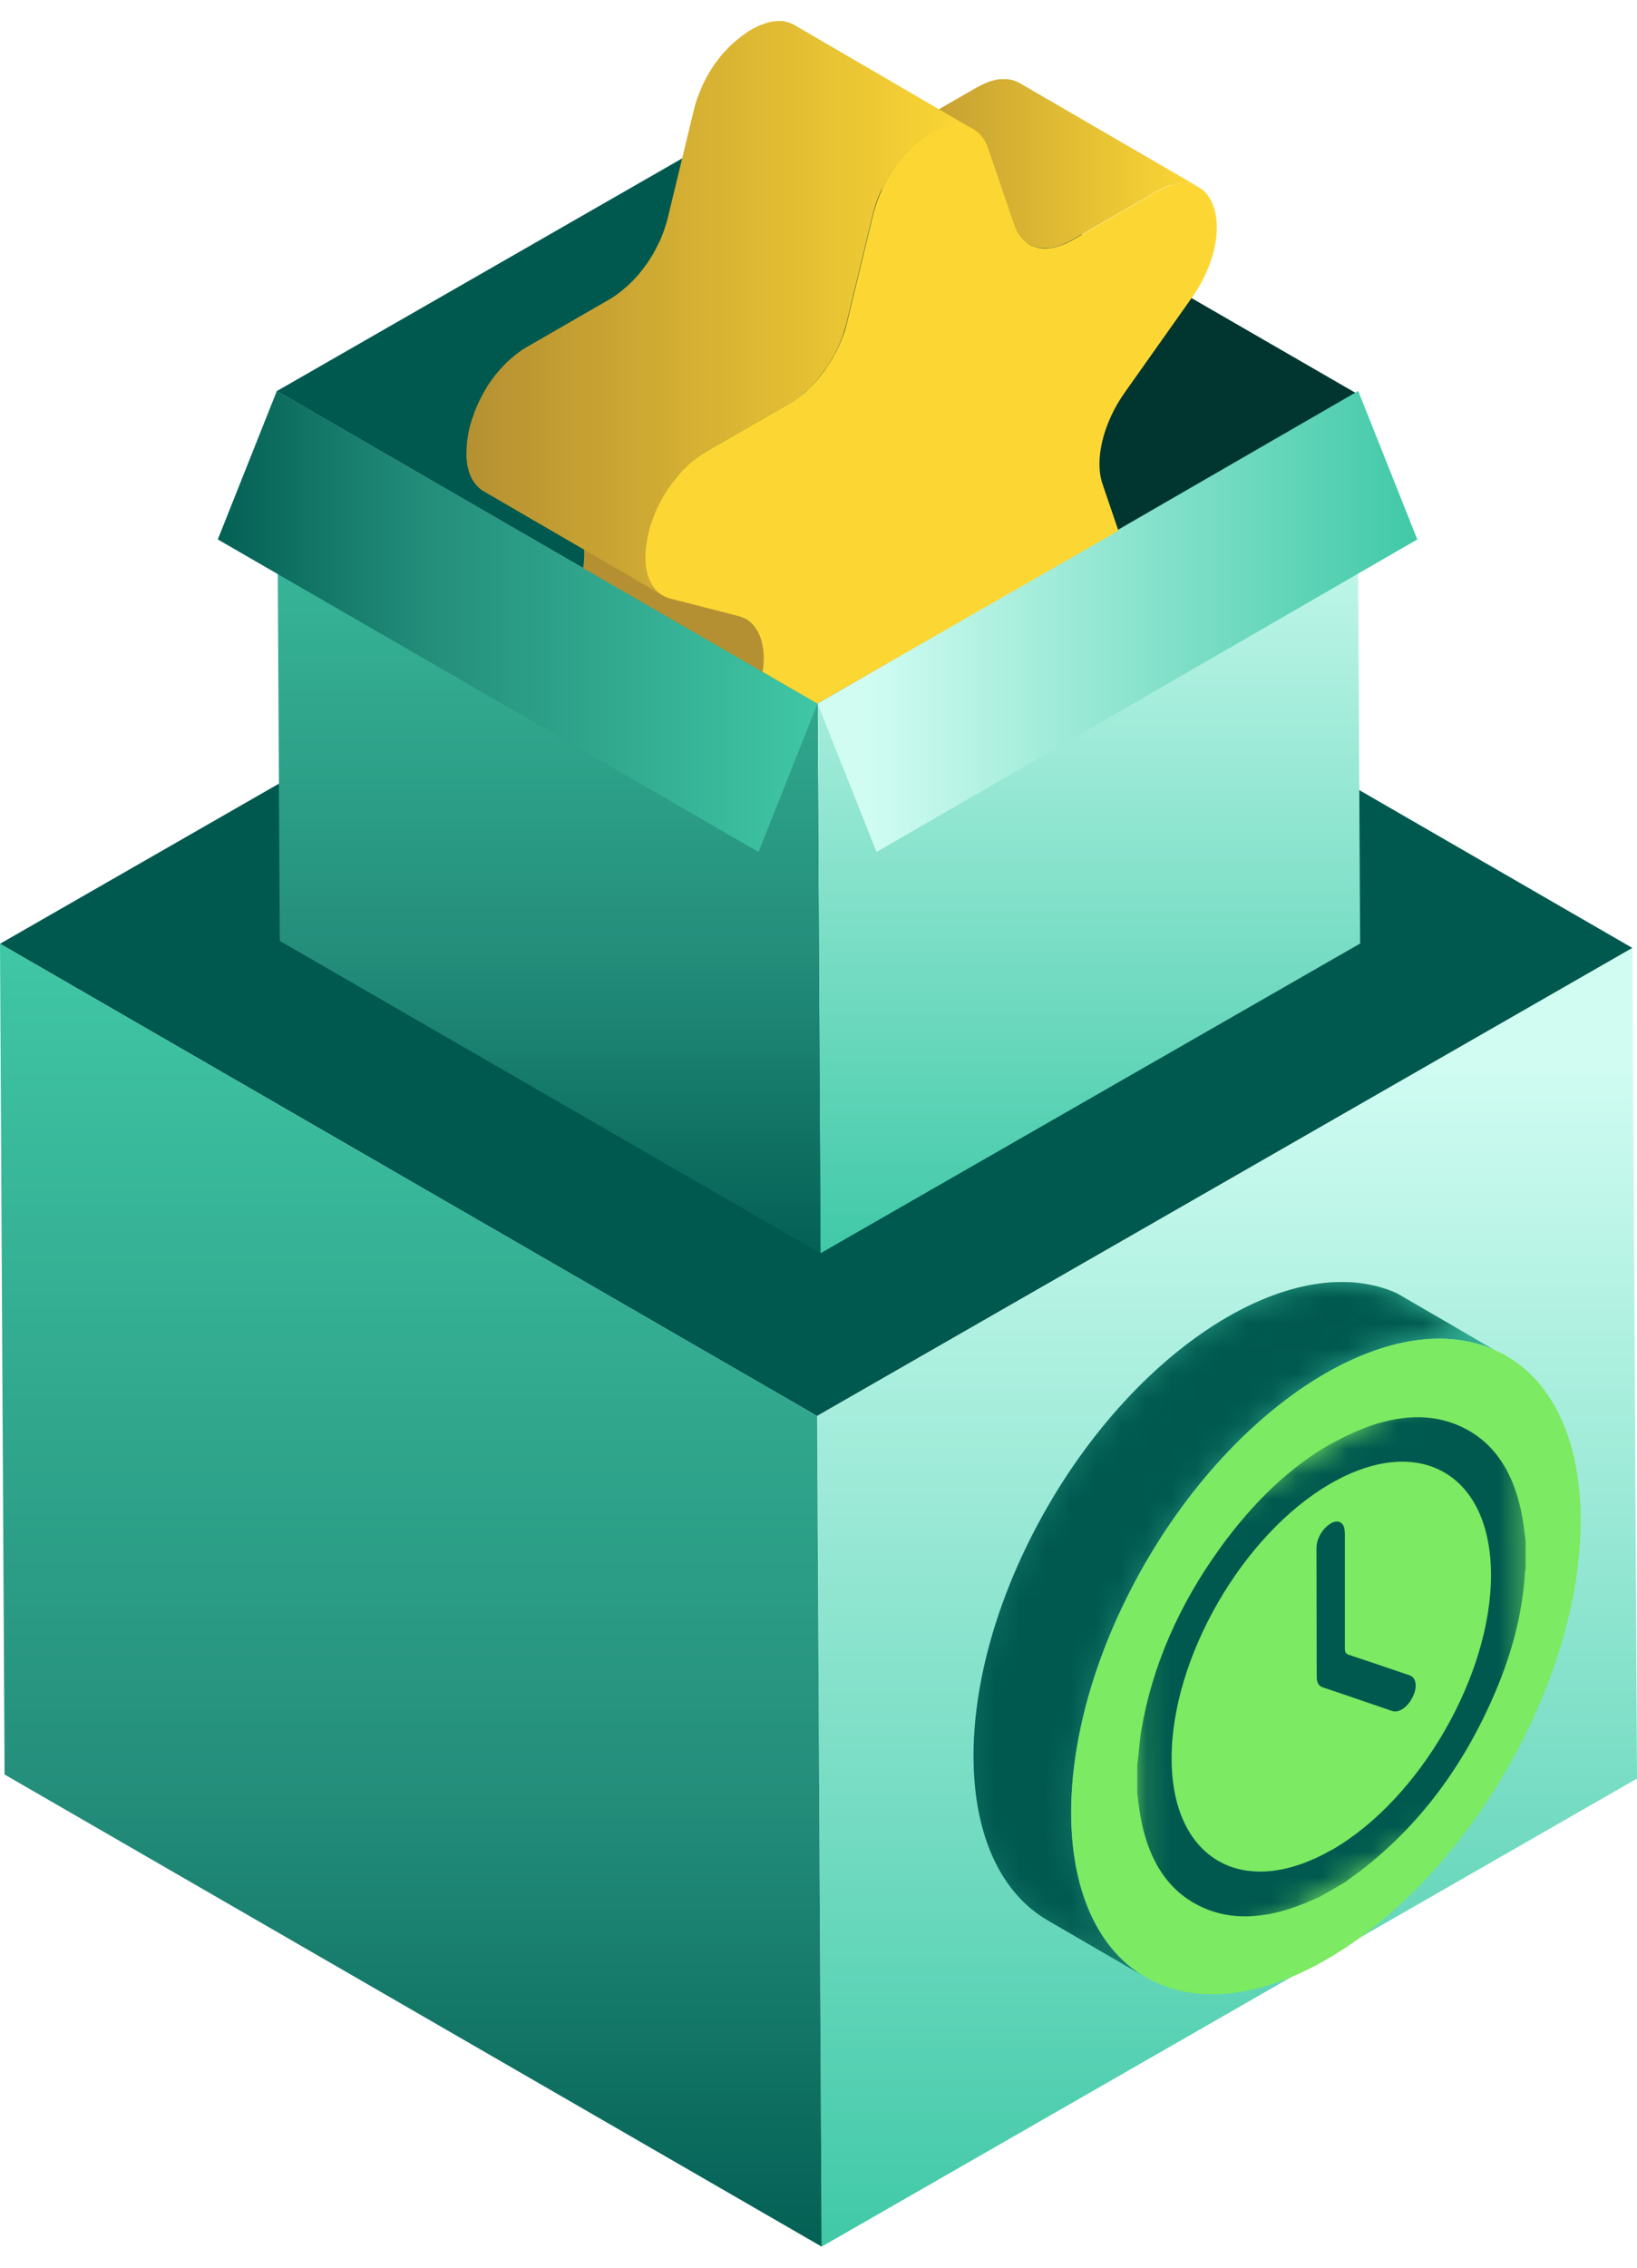 <svg width="65" height="90" viewBox="0 0 65 90" fill="none" xmlns="http://www.w3.org/2000/svg">
<path d="M32.444 56.198L0 37.456L32.374 18.881L64.818 37.623L32.444 56.198Z" fill="#00594F"/>
<path d="M64.818 37.623L65 70.588L32.626 89.163L32.444 56.198L64.818 37.623Z" fill="url(#paint0_linear_2987_49194)"/>
<path d="M32.626 89.164L0.182 70.427L0 37.457L32.444 56.194L32.626 89.159V89.164Z" fill="url(#paint1_linear_2987_49194)"/>
<mask id="mask0_2987_49194" style="mask-type:luminance" maskUnits="userSpaceOnUse" x="55" y="51" width="5" height="3">
<path d="M55.948 51.572L59.82 53.821C59.663 53.73 59.496 53.644 59.33 53.573L55.458 51.324C55.63 51.4 55.792 51.481 55.948 51.572Z" fill="white"/>
</mask>
<g mask="url(#mask0_2987_49194)">
<path d="M59.33 53.573L55.458 51.324C55.61 51.39 55.756 51.466 55.898 51.542L59.769 53.791C59.628 53.71 59.481 53.639 59.33 53.573Z" fill="#888888"/>
<path d="M59.764 53.79L55.893 51.541C55.893 51.541 55.928 51.561 55.948 51.571L59.82 53.821C59.82 53.821 59.785 53.8 59.764 53.79Z" fill="#848484"/>
</g>
<path d="M45.47 78.463L41.598 76.214C37.868 74.046 37.635 67.217 41.178 60.55C43.17 56.805 45.95 53.878 48.74 52.266C51.126 50.886 53.521 50.472 55.452 51.321L59.324 53.57C57.393 52.721 54.997 53.141 52.612 54.515C49.816 56.128 47.042 59.054 45.05 62.8C41.507 69.466 41.739 76.295 45.47 78.463Z" fill="url(#paint2_linear_2987_49194)"/>
<mask id="mask1_2987_49194" style="mask-type:luminance" maskUnits="userSpaceOnUse" x="38" y="50" width="22" height="29">
<path d="M45.47 78.463L41.598 76.214C37.868 74.046 37.635 67.217 41.178 60.55C43.17 56.805 45.95 53.878 48.74 52.266C51.126 50.886 53.521 50.472 55.452 51.321L59.324 53.57C57.393 52.721 54.997 53.141 52.612 54.515C49.816 56.128 47.042 59.054 45.05 62.8C41.507 69.466 41.739 76.295 45.47 78.463Z" fill="white"/>
</mask>
<g mask="url(#mask1_2987_49194)">
<path d="M55.457 51.321C55.427 51.31 55.402 51.295 55.371 51.285C55.195 51.209 55.018 51.149 54.836 51.093C54.649 51.038 54.462 50.997 54.27 50.962C54.072 50.926 53.87 50.901 53.663 50.891C53.446 50.876 53.223 50.876 53.001 50.886C52.753 50.896 52.506 50.921 52.253 50.962C51.96 51.007 51.661 51.068 51.358 51.154C50.969 51.26 50.575 51.396 50.181 51.558C49.706 51.755 49.225 51.993 48.745 52.271C47.588 52.938 46.435 53.833 45.338 54.914C44.964 55.283 44.595 55.678 44.237 56.092C43.964 56.405 43.691 56.734 43.428 57.073C43.2 57.366 42.978 57.669 42.761 57.977C42.564 58.26 42.366 58.548 42.179 58.847C42.002 59.125 41.826 59.413 41.659 59.701C41.497 59.979 41.34 60.262 41.184 60.55C41.184 60.55 41.184 60.55 41.184 60.555C41.032 60.843 40.886 61.131 40.749 61.414C40.608 61.708 40.471 62.001 40.345 62.294C40.213 62.597 40.092 62.9 39.976 63.199C39.854 63.517 39.738 63.835 39.632 64.149C39.516 64.493 39.415 64.836 39.319 65.18C39.212 65.569 39.116 65.958 39.036 66.342C38.934 66.823 38.854 67.298 38.793 67.763C38.293 71.629 39.253 74.849 41.608 76.214L45.48 78.463C43.13 77.098 42.164 73.874 42.665 70.012C42.725 69.547 42.806 69.077 42.907 68.592C42.988 68.207 43.084 67.823 43.19 67.429C43.286 67.091 43.387 66.747 43.504 66.398C43.61 66.08 43.721 65.766 43.847 65.448C43.964 65.144 44.085 64.846 44.216 64.543C44.343 64.25 44.479 63.957 44.621 63.664C44.757 63.376 44.904 63.087 45.055 62.804C45.055 62.804 45.055 62.804 45.055 62.799C45.207 62.511 45.369 62.228 45.531 61.95C45.702 61.662 45.874 61.374 46.051 61.096C46.238 60.798 46.435 60.51 46.632 60.227C46.85 59.918 47.072 59.615 47.3 59.322C47.562 58.983 47.83 58.655 48.108 58.341C48.467 57.927 48.836 57.532 49.21 57.164C50.307 56.082 51.459 55.187 52.617 54.52C53.097 54.242 53.577 54.005 54.052 53.807C54.447 53.646 54.841 53.509 55.23 53.403C55.533 53.322 55.826 53.257 56.125 53.211C56.377 53.171 56.625 53.145 56.873 53.135C57.095 53.125 57.318 53.125 57.535 53.14C57.742 53.155 57.944 53.176 58.141 53.211C58.333 53.246 58.52 53.287 58.707 53.342C58.889 53.398 59.071 53.459 59.243 53.535C59.273 53.545 59.299 53.56 59.329 53.57L55.457 51.321Z" fill="#00594F"/>
</g>
<path d="M59.329 53.569C63.524 55.409 63.934 62.535 60.239 69.48C58.248 73.226 55.468 76.152 52.678 77.764C50.292 79.144 47.896 79.559 45.965 78.71C41.775 76.87 41.366 69.743 45.055 62.798C47.047 59.053 49.827 56.127 52.617 54.514C55.002 53.134 57.398 52.72 59.329 53.569Z" fill="#7CEA62"/>
<mask id="mask2_2987_49194" style="mask-type:luminance" maskUnits="userSpaceOnUse" x="45" y="52" width="16" height="28">
<path d="M45.176 79.437L45.126 61.747L60.547 52.846L60.597 70.531L45.176 79.437Z" fill="white"/>
</mask>
<g mask="url(#mask2_2987_49194)">
<path d="M52.874 73.417C49.382 75.424 46.531 73.806 46.521 69.808C46.506 65.81 49.346 60.887 52.839 58.876C56.332 56.864 59.192 58.481 59.203 62.49C59.213 66.498 56.367 71.416 52.879 73.422M52.778 57.339C51.237 58.229 49.796 59.578 48.472 61.403C46.804 63.698 45.748 66.139 45.318 68.676C45.252 69.081 45.227 69.47 45.181 69.869C45.176 69.93 45.166 69.99 45.156 70.051V71.158C45.197 71.466 45.227 71.78 45.283 72.078C45.631 74.029 46.551 75.267 48.022 75.813C49.139 76.222 50.418 76.111 51.848 75.52C52.035 75.439 52.222 75.358 52.409 75.277L53.375 74.721C53.658 74.514 53.941 74.317 54.219 74.095C56.519 72.27 58.278 69.849 59.496 66.857C60.122 65.32 60.466 63.829 60.552 62.404C60.552 62.358 60.567 62.308 60.577 62.257V61.15C60.537 60.852 60.502 60.544 60.451 60.245C60.127 58.395 59.283 57.177 57.939 56.586C56.837 56.101 55.553 56.131 54.108 56.702C53.658 56.879 53.218 57.096 52.783 57.344" fill="#00594F"/>
<path d="M52.834 60.468C52.834 60.468 52.794 60.494 52.768 60.509C52.47 60.726 52.273 61.095 52.273 61.454C52.273 63.157 52.283 64.856 52.283 66.559C52.283 66.787 52.369 66.918 52.526 66.969C52.925 67.1 53.324 67.236 53.724 67.373C54.239 67.55 54.76 67.732 55.275 67.904C55.397 67.944 55.533 67.919 55.664 67.843C55.831 67.747 55.993 67.565 56.104 67.327C56.286 66.943 56.236 66.589 55.978 66.493C55.164 66.215 54.355 65.937 53.537 65.669C53.435 65.634 53.4 65.563 53.4 65.417C53.4 64.654 53.4 63.895 53.4 63.132V60.873C53.395 60.792 53.395 60.711 53.375 60.64C53.309 60.383 53.087 60.317 52.834 60.464" fill="#00594F"/>
</g>
<path d="M32.459 27.924L10.993 15.521L32.414 3.229L53.885 15.632L32.459 27.924Z" fill="#00594F"/>
<path d="M53.886 15.631L54.007 37.446L32.581 49.738L32.46 27.923L53.886 15.631Z" fill="url(#paint3_linear_2987_49194)"/>
<path d="M32.581 49.74L11.11 37.342L10.988 15.521L32.459 27.925L32.581 49.74Z" fill="url(#paint4_linear_2987_49194)"/>
<path d="M32.414 3.229L32.46 27.924L53.885 15.632L32.414 3.229Z" fill="#00362F"/>
<path d="M30.119 33.813L8.648 21.409L10.993 15.516L32.464 27.919L30.119 33.813Z" fill="url(#paint5_linear_2987_49194)"/>
<path d="M34.805 33.813L56.276 21.409L53.931 15.516L32.46 27.919L34.805 33.813Z" fill="url(#paint6_linear_2987_49194)"/>
<path d="M46.496 7.356C46.532 7.346 46.567 7.336 46.602 7.326C46.633 7.321 46.663 7.311 46.693 7.305C46.739 7.295 46.779 7.29 46.825 7.285C46.85 7.285 46.87 7.28 46.895 7.28C46.946 7.28 46.997 7.28 47.047 7.28C47.057 7.28 47.067 7.28 47.077 7.28C47.138 7.28 47.194 7.29 47.249 7.3C47.264 7.3 47.275 7.305 47.29 7.311C47.335 7.321 47.376 7.331 47.416 7.346C47.431 7.346 47.441 7.356 47.456 7.361C47.507 7.381 47.558 7.407 47.608 7.432L40.481 3.292C40.481 3.292 40.471 3.292 40.466 3.287C40.431 3.267 40.39 3.247 40.35 3.232C40.345 3.232 40.335 3.232 40.33 3.221C40.315 3.216 40.304 3.211 40.289 3.206C40.269 3.201 40.249 3.191 40.229 3.186C40.209 3.181 40.183 3.176 40.163 3.171C40.148 3.171 40.138 3.166 40.123 3.161C40.112 3.161 40.107 3.161 40.097 3.156C40.052 3.146 40.006 3.141 39.956 3.141C39.956 3.141 39.951 3.141 39.946 3.141C39.935 3.141 39.925 3.141 39.91 3.141C39.875 3.141 39.84 3.141 39.799 3.141C39.784 3.141 39.774 3.141 39.759 3.141C39.733 3.141 39.713 3.141 39.688 3.146C39.668 3.146 39.647 3.146 39.622 3.151C39.602 3.151 39.577 3.161 39.556 3.166C39.526 3.171 39.496 3.176 39.465 3.186C39.45 3.186 39.435 3.191 39.42 3.196C39.4 3.201 39.38 3.211 39.359 3.216C39.304 3.232 39.243 3.252 39.188 3.277C39.167 3.287 39.152 3.287 39.132 3.297C39.122 3.302 39.107 3.312 39.091 3.318C38.985 3.363 38.879 3.414 38.768 3.479L35.447 5.395C35.346 5.456 35.245 5.501 35.144 5.547C35.114 5.562 35.083 5.572 35.048 5.582C34.992 5.602 34.932 5.622 34.876 5.643C34.841 5.653 34.805 5.663 34.77 5.673C34.734 5.683 34.704 5.688 34.669 5.693C34.628 5.703 34.583 5.708 34.542 5.713C34.517 5.713 34.492 5.718 34.467 5.718C34.416 5.718 34.365 5.718 34.32 5.718C34.305 5.718 34.29 5.718 34.275 5.718C34.214 5.718 34.153 5.708 34.098 5.698C34.083 5.698 34.072 5.693 34.057 5.688C34.012 5.678 33.966 5.663 33.921 5.648C33.906 5.648 33.89 5.638 33.88 5.632C33.825 5.612 33.774 5.587 33.724 5.557L40.85 9.696C40.85 9.696 40.861 9.696 40.865 9.701C40.906 9.722 40.946 9.742 40.987 9.762C40.997 9.762 41.002 9.767 41.012 9.772C41.027 9.777 41.037 9.782 41.053 9.787C41.073 9.792 41.093 9.802 41.113 9.807C41.139 9.812 41.164 9.818 41.189 9.823C41.204 9.823 41.214 9.828 41.23 9.833C41.234 9.833 41.24 9.833 41.25 9.833C41.295 9.843 41.346 9.848 41.396 9.848C41.396 9.848 41.406 9.848 41.411 9.848C41.427 9.848 41.442 9.848 41.457 9.848C41.492 9.848 41.523 9.848 41.558 9.848C41.573 9.848 41.588 9.848 41.603 9.848C41.629 9.848 41.654 9.848 41.679 9.843C41.7 9.843 41.72 9.843 41.74 9.838C41.76 9.838 41.785 9.828 41.806 9.823C41.836 9.818 41.871 9.807 41.907 9.802C41.922 9.802 41.937 9.797 41.957 9.792C41.977 9.792 41.993 9.777 42.013 9.772C42.069 9.757 42.124 9.737 42.185 9.711C42.205 9.706 42.225 9.701 42.24 9.691C42.251 9.691 42.266 9.676 42.276 9.671C42.377 9.625 42.478 9.58 42.579 9.519L45.9 7.604C46.011 7.538 46.117 7.487 46.223 7.442C46.254 7.427 46.289 7.417 46.319 7.402C46.38 7.376 46.435 7.361 46.491 7.341L46.496 7.356Z" fill="url(#paint7_linear_2987_49194)"/>
<path d="M30.276 26.664L23.15 22.544C23.15 22.544 23.16 22.489 23.165 22.463C23.185 22.337 23.195 22.211 23.195 22.09C23.2 22.064 23.195 22.039 23.195 22.014C23.195 21.948 23.195 21.877 23.195 21.817C23.195 21.791 23.195 21.766 23.19 21.741C23.19 21.7 23.18 21.665 23.175 21.625C23.175 21.554 23.155 21.483 23.145 21.417C23.134 21.377 23.124 21.341 23.114 21.301C23.094 21.24 23.079 21.185 23.053 21.129C23.043 21.094 23.028 21.058 23.013 21.023C22.988 20.973 22.957 20.922 22.927 20.871C22.912 20.841 22.892 20.811 22.872 20.785C22.841 20.735 22.801 20.689 22.76 20.649C22.74 20.629 22.725 20.604 22.705 20.588C22.639 20.528 22.573 20.477 22.498 20.432L25.636 22.256L29.624 24.571C29.66 24.596 29.695 24.617 29.73 24.642C29.761 24.672 29.796 24.698 29.826 24.728C29.847 24.748 29.867 24.768 29.887 24.789C29.907 24.814 29.928 24.834 29.943 24.854C29.968 24.875 29.988 24.9 29.998 24.925C30.019 24.95 30.034 24.981 30.054 25.011C30.079 25.051 30.099 25.097 30.125 25.137C30.125 25.142 30.135 25.152 30.135 25.163C30.15 25.198 30.165 25.233 30.18 25.269C30.201 25.324 30.221 25.385 30.236 25.446C30.246 25.481 30.256 25.521 30.266 25.557C30.281 25.622 30.291 25.693 30.302 25.764C30.302 25.805 30.312 25.835 30.317 25.875C30.337 26.093 30.332 26.33 30.297 26.583V26.603C30.297 26.603 30.297 26.643 30.286 26.664C30.286 26.674 30.286 26.684 30.286 26.694" fill="#B59032"/>
<path d="M35.023 7.518C35.023 7.518 35.033 7.498 35.038 7.493C35.114 7.336 35.195 7.184 35.281 7.038C35.286 7.028 35.291 7.018 35.301 7.007C35.382 6.871 35.473 6.74 35.564 6.613C35.574 6.598 35.589 6.578 35.604 6.563C35.695 6.441 35.786 6.325 35.882 6.219C35.907 6.189 35.932 6.163 35.958 6.138C36.029 6.062 36.099 5.986 36.175 5.921C36.261 5.84 36.347 5.764 36.433 5.693C36.473 5.658 36.514 5.622 36.559 5.592C36.691 5.491 36.822 5.4 36.953 5.324C37.06 5.264 37.161 5.213 37.267 5.168C37.297 5.157 37.322 5.142 37.353 5.132C37.419 5.107 37.479 5.087 37.545 5.066C37.57 5.056 37.6 5.046 37.626 5.041C37.661 5.031 37.697 5.026 37.732 5.021C37.772 5.011 37.813 5.006 37.853 5.001C37.879 5.001 37.899 5.001 37.924 4.996C37.969 4.996 38.015 4.991 38.06 4.991C38.081 4.991 38.096 4.991 38.116 4.991C38.177 4.991 38.237 4.996 38.298 5.006C38.359 5.016 38.414 5.031 38.465 5.051C38.48 5.051 38.49 5.061 38.505 5.066C38.561 5.087 38.617 5.112 38.667 5.142L31.535 0.988C31.535 0.988 31.525 0.988 31.525 0.983C31.49 0.962 31.449 0.942 31.409 0.927C31.399 0.927 31.384 0.917 31.373 0.912C31.358 0.912 31.348 0.902 31.333 0.897C31.318 0.892 31.303 0.886 31.288 0.881C31.247 0.871 31.207 0.861 31.166 0.851C31.121 0.841 31.075 0.836 31.025 0.836C31.009 0.836 30.999 0.836 30.984 0.836C30.964 0.836 30.949 0.836 30.929 0.836C30.908 0.836 30.888 0.836 30.868 0.836C30.843 0.836 30.817 0.841 30.792 0.846C30.767 0.846 30.747 0.846 30.721 0.851C30.711 0.851 30.701 0.851 30.691 0.851C30.661 0.851 30.63 0.866 30.605 0.871C30.57 0.876 30.534 0.886 30.504 0.892C30.494 0.892 30.489 0.892 30.479 0.897C30.459 0.902 30.443 0.912 30.423 0.917C30.363 0.937 30.297 0.957 30.231 0.983C30.216 0.988 30.201 0.993 30.186 0.998C30.171 1.003 30.16 1.013 30.145 1.018C30.039 1.063 29.938 1.114 29.832 1.175C29.7 1.25 29.569 1.341 29.438 1.442C29.397 1.473 29.357 1.513 29.311 1.544C29.225 1.614 29.134 1.69 29.048 1.771C29.028 1.786 29.013 1.801 28.993 1.817C28.937 1.872 28.887 1.928 28.831 1.988C28.806 2.014 28.78 2.044 28.755 2.069C28.745 2.079 28.74 2.084 28.73 2.094C28.664 2.17 28.604 2.246 28.543 2.322C28.523 2.352 28.497 2.383 28.477 2.413C28.462 2.428 28.452 2.448 28.437 2.463C28.422 2.484 28.401 2.509 28.386 2.529C28.341 2.595 28.295 2.661 28.255 2.726C28.23 2.767 28.204 2.812 28.179 2.853C28.174 2.863 28.164 2.873 28.159 2.883C28.154 2.893 28.144 2.903 28.139 2.918C28.103 2.979 28.068 3.045 28.032 3.11C27.997 3.176 27.967 3.242 27.931 3.308C27.931 3.318 27.921 3.328 27.916 3.338C27.916 3.348 27.906 3.358 27.906 3.363C27.886 3.409 27.861 3.459 27.84 3.51C27.81 3.58 27.78 3.651 27.755 3.722C27.739 3.757 27.729 3.793 27.714 3.828C27.709 3.843 27.704 3.864 27.694 3.879C27.684 3.904 27.674 3.929 27.669 3.955C27.638 4.04 27.613 4.131 27.588 4.217C27.573 4.278 27.557 4.339 27.542 4.399L26.521 8.625C26.486 8.782 26.435 8.943 26.38 9.1C26.375 9.115 26.37 9.13 26.364 9.15C26.314 9.297 26.253 9.444 26.188 9.585C26.183 9.6 26.172 9.615 26.167 9.626C26.097 9.772 26.021 9.919 25.94 10.065C25.94 10.07 25.935 10.075 25.93 10.081C25.844 10.227 25.753 10.374 25.652 10.51C25.652 10.515 25.642 10.52 25.637 10.53C25.546 10.657 25.45 10.778 25.354 10.894C25.343 10.909 25.333 10.919 25.318 10.935C25.217 11.051 25.116 11.157 25.01 11.258C24.929 11.339 24.843 11.41 24.757 11.481C24.712 11.516 24.671 11.556 24.626 11.592C24.494 11.693 24.363 11.784 24.227 11.865L20.906 13.78C20.764 13.861 20.628 13.957 20.496 14.058C20.451 14.094 20.41 14.134 20.365 14.169C20.279 14.24 20.193 14.311 20.117 14.387C20.107 14.397 20.097 14.402 20.092 14.412C20.001 14.503 19.915 14.594 19.829 14.69C19.829 14.69 19.824 14.7 19.819 14.705C19.809 14.715 19.804 14.726 19.794 14.736C19.743 14.796 19.688 14.857 19.637 14.923C19.602 14.973 19.566 15.019 19.531 15.069C19.521 15.079 19.511 15.095 19.506 15.105C19.501 15.115 19.495 15.12 19.485 15.13C19.44 15.196 19.394 15.261 19.349 15.332C19.319 15.383 19.288 15.433 19.258 15.484C19.253 15.494 19.248 15.504 19.243 15.514C19.243 15.519 19.233 15.529 19.233 15.534C19.192 15.6 19.157 15.666 19.122 15.736C19.091 15.797 19.056 15.863 19.026 15.923C19.026 15.923 19.026 15.928 19.02 15.934C19.02 15.934 19.02 15.934 19.02 15.939C18.985 16.009 18.955 16.08 18.924 16.151C18.894 16.217 18.869 16.287 18.838 16.358C18.838 16.358 18.838 16.363 18.838 16.368C18.808 16.454 18.783 16.53 18.753 16.606C18.737 16.656 18.722 16.707 18.707 16.757C18.702 16.778 18.692 16.803 18.687 16.823C18.687 16.838 18.677 16.853 18.672 16.869C18.646 16.965 18.621 17.066 18.601 17.162C18.601 17.177 18.601 17.187 18.596 17.202C18.586 17.248 18.581 17.288 18.576 17.334C18.566 17.394 18.55 17.46 18.545 17.521C18.545 17.546 18.545 17.571 18.54 17.596C18.54 17.637 18.535 17.682 18.53 17.723C18.525 17.809 18.52 17.895 18.52 17.976C18.52 18.016 18.52 18.051 18.52 18.092C18.52 18.193 18.53 18.284 18.545 18.38C18.545 18.395 18.545 18.415 18.55 18.43C18.571 18.537 18.596 18.638 18.626 18.739C18.636 18.764 18.646 18.789 18.657 18.82C18.682 18.89 18.712 18.956 18.747 19.017C18.763 19.047 18.783 19.072 18.798 19.103C18.833 19.158 18.874 19.209 18.919 19.259C18.939 19.28 18.955 19.305 18.98 19.325C19.046 19.391 19.122 19.451 19.202 19.497L26.329 23.637C26.248 23.586 26.172 23.53 26.107 23.465C26.087 23.444 26.066 23.419 26.046 23.399C26.001 23.348 25.96 23.298 25.925 23.242C25.904 23.217 25.889 23.187 25.874 23.156C25.839 23.096 25.808 23.03 25.783 22.959C25.773 22.934 25.763 22.909 25.753 22.878C25.723 22.782 25.697 22.681 25.677 22.57C25.677 22.555 25.677 22.535 25.672 22.52C25.657 22.428 25.652 22.332 25.647 22.231C25.647 22.191 25.647 22.155 25.647 22.115C25.647 22.034 25.647 21.948 25.657 21.862C25.657 21.822 25.662 21.782 25.667 21.736C25.677 21.65 25.692 21.559 25.707 21.468C25.712 21.423 25.723 21.382 25.728 21.337C25.753 21.21 25.783 21.089 25.819 20.963C25.824 20.942 25.834 20.917 25.839 20.897C25.879 20.766 25.92 20.634 25.97 20.508C25.97 20.508 25.97 20.503 25.97 20.498C26.026 20.356 26.087 20.215 26.152 20.073C26.152 20.073 26.152 20.068 26.157 20.063C26.223 19.927 26.299 19.79 26.375 19.654C26.38 19.643 26.385 19.633 26.39 19.623C26.466 19.497 26.547 19.37 26.632 19.249C26.642 19.239 26.653 19.224 26.658 19.214C26.738 19.098 26.829 18.986 26.921 18.88C26.931 18.87 26.936 18.86 26.946 18.85C27.042 18.739 27.143 18.638 27.244 18.537C27.325 18.461 27.411 18.39 27.497 18.319C27.542 18.284 27.583 18.243 27.628 18.208C27.759 18.107 27.896 18.016 28.038 17.93L31.358 16.014C31.495 15.934 31.626 15.843 31.758 15.742C31.803 15.706 31.843 15.666 31.884 15.63C31.97 15.559 32.056 15.489 32.137 15.408C32.147 15.398 32.157 15.393 32.162 15.383C32.253 15.292 32.339 15.201 32.425 15.1C32.43 15.095 32.435 15.084 32.44 15.079C32.45 15.064 32.46 15.054 32.475 15.039C32.526 14.983 32.571 14.923 32.617 14.862C32.662 14.801 32.713 14.736 32.753 14.675C32.753 14.67 32.763 14.665 32.769 14.655C32.769 14.655 32.773 14.65 32.779 14.645C32.824 14.579 32.875 14.508 32.915 14.437C32.956 14.372 33.001 14.301 33.036 14.235C33.036 14.235 33.036 14.225 33.041 14.225C33.041 14.22 33.047 14.215 33.051 14.21C33.087 14.154 33.117 14.094 33.148 14.038C33.183 13.972 33.218 13.902 33.249 13.836C33.259 13.816 33.269 13.796 33.279 13.775C33.284 13.76 33.294 13.745 33.299 13.73C33.314 13.694 33.33 13.664 33.345 13.629C33.375 13.558 33.405 13.487 33.431 13.416C33.446 13.376 33.461 13.336 33.471 13.3C33.476 13.285 33.481 13.27 33.486 13.25C33.491 13.229 33.501 13.209 33.506 13.189C33.532 13.108 33.557 13.027 33.582 12.941C33.597 12.886 33.613 12.825 33.628 12.77L34.649 8.544C34.689 8.367 34.745 8.195 34.8 8.023C34.805 8.008 34.81 7.988 34.821 7.973C34.876 7.811 34.942 7.654 35.013 7.508L35.023 7.518Z" fill="url(#paint8_linear_2987_49194)"/>
<path d="M30.277 26.663C30.277 26.663 30.292 26.608 30.292 26.582C30.327 26.33 30.332 26.092 30.312 25.875C30.302 25.764 30.287 25.657 30.262 25.556C30.231 25.41 30.191 25.278 30.13 25.162C30.13 25.152 30.125 25.142 30.12 25.137C30.085 25.061 30.044 24.99 29.994 24.924C29.984 24.899 29.963 24.874 29.938 24.854C29.928 24.828 29.908 24.808 29.883 24.788C29.867 24.763 29.847 24.742 29.822 24.727C29.792 24.692 29.761 24.667 29.726 24.641C29.691 24.616 29.655 24.596 29.62 24.571C29.529 24.52 29.428 24.48 29.322 24.449L26.633 23.762C26.501 23.727 26.385 23.676 26.279 23.61C26.208 23.57 26.147 23.519 26.087 23.459C26.067 23.439 26.051 23.413 26.031 23.393C25.986 23.342 25.945 23.292 25.91 23.236C25.89 23.211 25.874 23.181 25.859 23.15C25.824 23.09 25.794 23.024 25.768 22.958C25.743 22.903 25.728 22.847 25.708 22.786C25.703 22.756 25.692 22.726 25.687 22.69C25.657 22.554 25.637 22.407 25.632 22.256C25.622 22.079 25.627 21.897 25.652 21.705C25.662 21.629 25.672 21.548 25.687 21.472C25.687 21.452 25.692 21.432 25.698 21.412C25.698 21.366 25.713 21.321 25.723 21.275C25.753 21.134 25.788 20.987 25.834 20.846C25.864 20.76 25.89 20.674 25.925 20.588C25.935 20.557 25.945 20.532 25.95 20.507C25.965 20.466 25.981 20.431 25.996 20.396C26.036 20.3 26.077 20.204 26.122 20.113C26.163 20.027 26.208 19.941 26.253 19.855C26.279 19.804 26.304 19.759 26.329 19.713C26.511 19.4 26.724 19.097 26.966 18.824C27.007 18.778 27.047 18.733 27.087 18.687C27.138 18.637 27.189 18.586 27.244 18.536C27.28 18.495 27.32 18.455 27.366 18.419C27.406 18.384 27.451 18.349 27.492 18.313C27.537 18.278 27.578 18.242 27.623 18.207C27.689 18.157 27.755 18.106 27.826 18.061C27.891 18.015 27.962 17.97 28.033 17.929L31.354 16.014C31.419 15.973 31.485 15.933 31.556 15.887C31.642 15.826 31.733 15.761 31.819 15.69C31.839 15.675 31.864 15.655 31.884 15.634C31.95 15.584 32.011 15.533 32.066 15.473C32.324 15.24 32.562 14.962 32.774 14.659C32.819 14.588 32.87 14.517 32.915 14.447C33.011 14.3 33.097 14.148 33.178 13.992C33.214 13.926 33.249 13.86 33.274 13.795C33.289 13.769 33.304 13.744 33.315 13.719C33.345 13.653 33.375 13.582 33.401 13.517C33.436 13.426 33.471 13.34 33.502 13.249C33.527 13.173 33.552 13.102 33.572 13.026C33.598 12.945 33.618 12.86 33.638 12.779L34.659 8.553C34.679 8.462 34.705 8.366 34.735 8.28C34.76 8.189 34.791 8.098 34.821 8.012C34.826 7.987 34.836 7.967 34.846 7.947C34.897 7.8 34.957 7.659 35.023 7.517C35.175 7.188 35.352 6.89 35.554 6.617C35.564 6.597 35.579 6.577 35.594 6.562C35.665 6.466 35.741 6.37 35.816 6.284C35.892 6.193 35.968 6.102 36.059 6.021L36.165 5.915C36.282 5.793 36.403 5.692 36.524 5.601C36.6 5.541 36.676 5.485 36.746 5.44C36.812 5.394 36.878 5.354 36.944 5.313C37.09 5.227 37.232 5.167 37.378 5.116C37.429 5.096 37.484 5.081 37.53 5.061C37.56 5.05 37.586 5.04 37.616 5.035C37.692 5.015 37.763 5 37.838 4.99C37.858 4.99 37.884 4.985 37.904 4.985C37.955 4.98 37.995 4.98 38.041 4.975C38.116 4.975 38.187 4.975 38.258 4.995C38.298 4.995 38.339 5.005 38.374 5.02C38.399 5.02 38.43 5.03 38.455 5.04C38.47 5.04 38.485 5.04 38.495 5.055C38.526 5.066 38.556 5.076 38.586 5.091C38.612 5.101 38.637 5.116 38.657 5.131C38.91 5.273 39.112 5.526 39.243 5.905L39.779 7.482L40.28 8.942C40.406 9.316 40.628 9.584 40.916 9.731C41.017 9.781 41.124 9.817 41.235 9.837C41.255 9.842 41.27 9.842 41.291 9.847C41.356 9.857 41.422 9.862 41.493 9.862C41.649 9.862 41.821 9.837 42.003 9.781C42.089 9.756 42.18 9.726 42.271 9.685C42.316 9.665 42.367 9.645 42.418 9.615C42.468 9.594 42.519 9.564 42.574 9.534L42.953 9.316L45.895 7.618C45.996 7.557 46.097 7.507 46.193 7.466C46.234 7.446 46.274 7.431 46.315 7.416C46.325 7.416 46.33 7.406 46.34 7.406C46.39 7.386 46.441 7.37 46.486 7.355C46.673 7.3 46.85 7.274 47.007 7.274C47.053 7.274 47.098 7.279 47.144 7.284C47.194 7.284 47.239 7.295 47.29 7.31C47.381 7.33 47.467 7.36 47.553 7.406C48.554 7.921 48.66 9.918 47.325 11.813L47.31 11.834L44.642 15.604C43.803 16.797 43.449 18.253 43.777 19.208L44.409 21.063L32.455 27.922L30.277 26.663C30.277 26.663 30.277 26.683 30.277 26.694V26.663Z" fill="#FCD734"/>
<defs>
<linearGradient id="paint0_linear_2987_49194" x1="48.72" y1="89.163" x2="48.72" y2="37.623" gradientUnits="userSpaceOnUse">
<stop stop-color="#40C9A7"/>
<stop offset="0.91" stop-color="#D0FCF2"/>
</linearGradient>
<linearGradient id="paint1_linear_2987_49194" x1="16.311" y1="89.164" x2="16.311" y2="37.457" gradientUnits="userSpaceOnUse">
<stop stop-color="#036054"/>
<stop offset="0.35" stop-color="#248E7B"/>
<stop offset="1" stop-color="#40C7A5"/>
</linearGradient>
<linearGradient id="paint2_linear_2987_49194" x1="38.656" y1="64.675" x2="59.329" y2="64.675" gradientUnits="userSpaceOnUse">
<stop stop-color="#0C6A5D"/>
<stop offset="1" stop-color="#3CC1A0"/>
</linearGradient>
<linearGradient id="paint3_linear_2987_49194" x1="43.236" y1="49.738" x2="43.236" y2="15.631" gradientUnits="userSpaceOnUse">
<stop stop-color="#40C9A7"/>
<stop offset="0.91" stop-color="#D0FCF2"/>
</linearGradient>
<linearGradient id="paint4_linear_2987_49194" x1="21.79" y1="49.74" x2="21.79" y2="15.521" gradientUnits="userSpaceOnUse">
<stop stop-color="#036054"/>
<stop offset="0.35" stop-color="#248E7B"/>
<stop offset="1" stop-color="#40C7A5"/>
</linearGradient>
<linearGradient id="paint5_linear_2987_49194" x1="8.648" y1="24.669" x2="32.459" y2="24.669" gradientUnits="userSpaceOnUse">
<stop stop-color="#036054"/>
<stop offset="0.35" stop-color="#248E7B"/>
<stop offset="1" stop-color="#40C7A5"/>
</linearGradient>
<linearGradient id="paint6_linear_2987_49194" x1="56.271" y1="24.669" x2="32.46" y2="24.669" gradientUnits="userSpaceOnUse">
<stop stop-color="#40C9A7"/>
<stop offset="0.91" stop-color="#D0FCF2"/>
</linearGradient>
<linearGradient id="paint7_linear_2987_49194" x1="33.734" y1="6.497" x2="47.603" y2="6.497" gradientUnits="userSpaceOnUse">
<stop stop-color="#B59032"/>
<stop offset="1" stop-color="#FCD734"/>
</linearGradient>
<linearGradient id="paint8_linear_2987_49194" x1="18.505" y1="12.234" x2="38.657" y2="12.234" gradientUnits="userSpaceOnUse">
<stop stop-color="#B59032"/>
<stop offset="1" stop-color="#FCD734"/>
</linearGradient>
</defs>
</svg>
